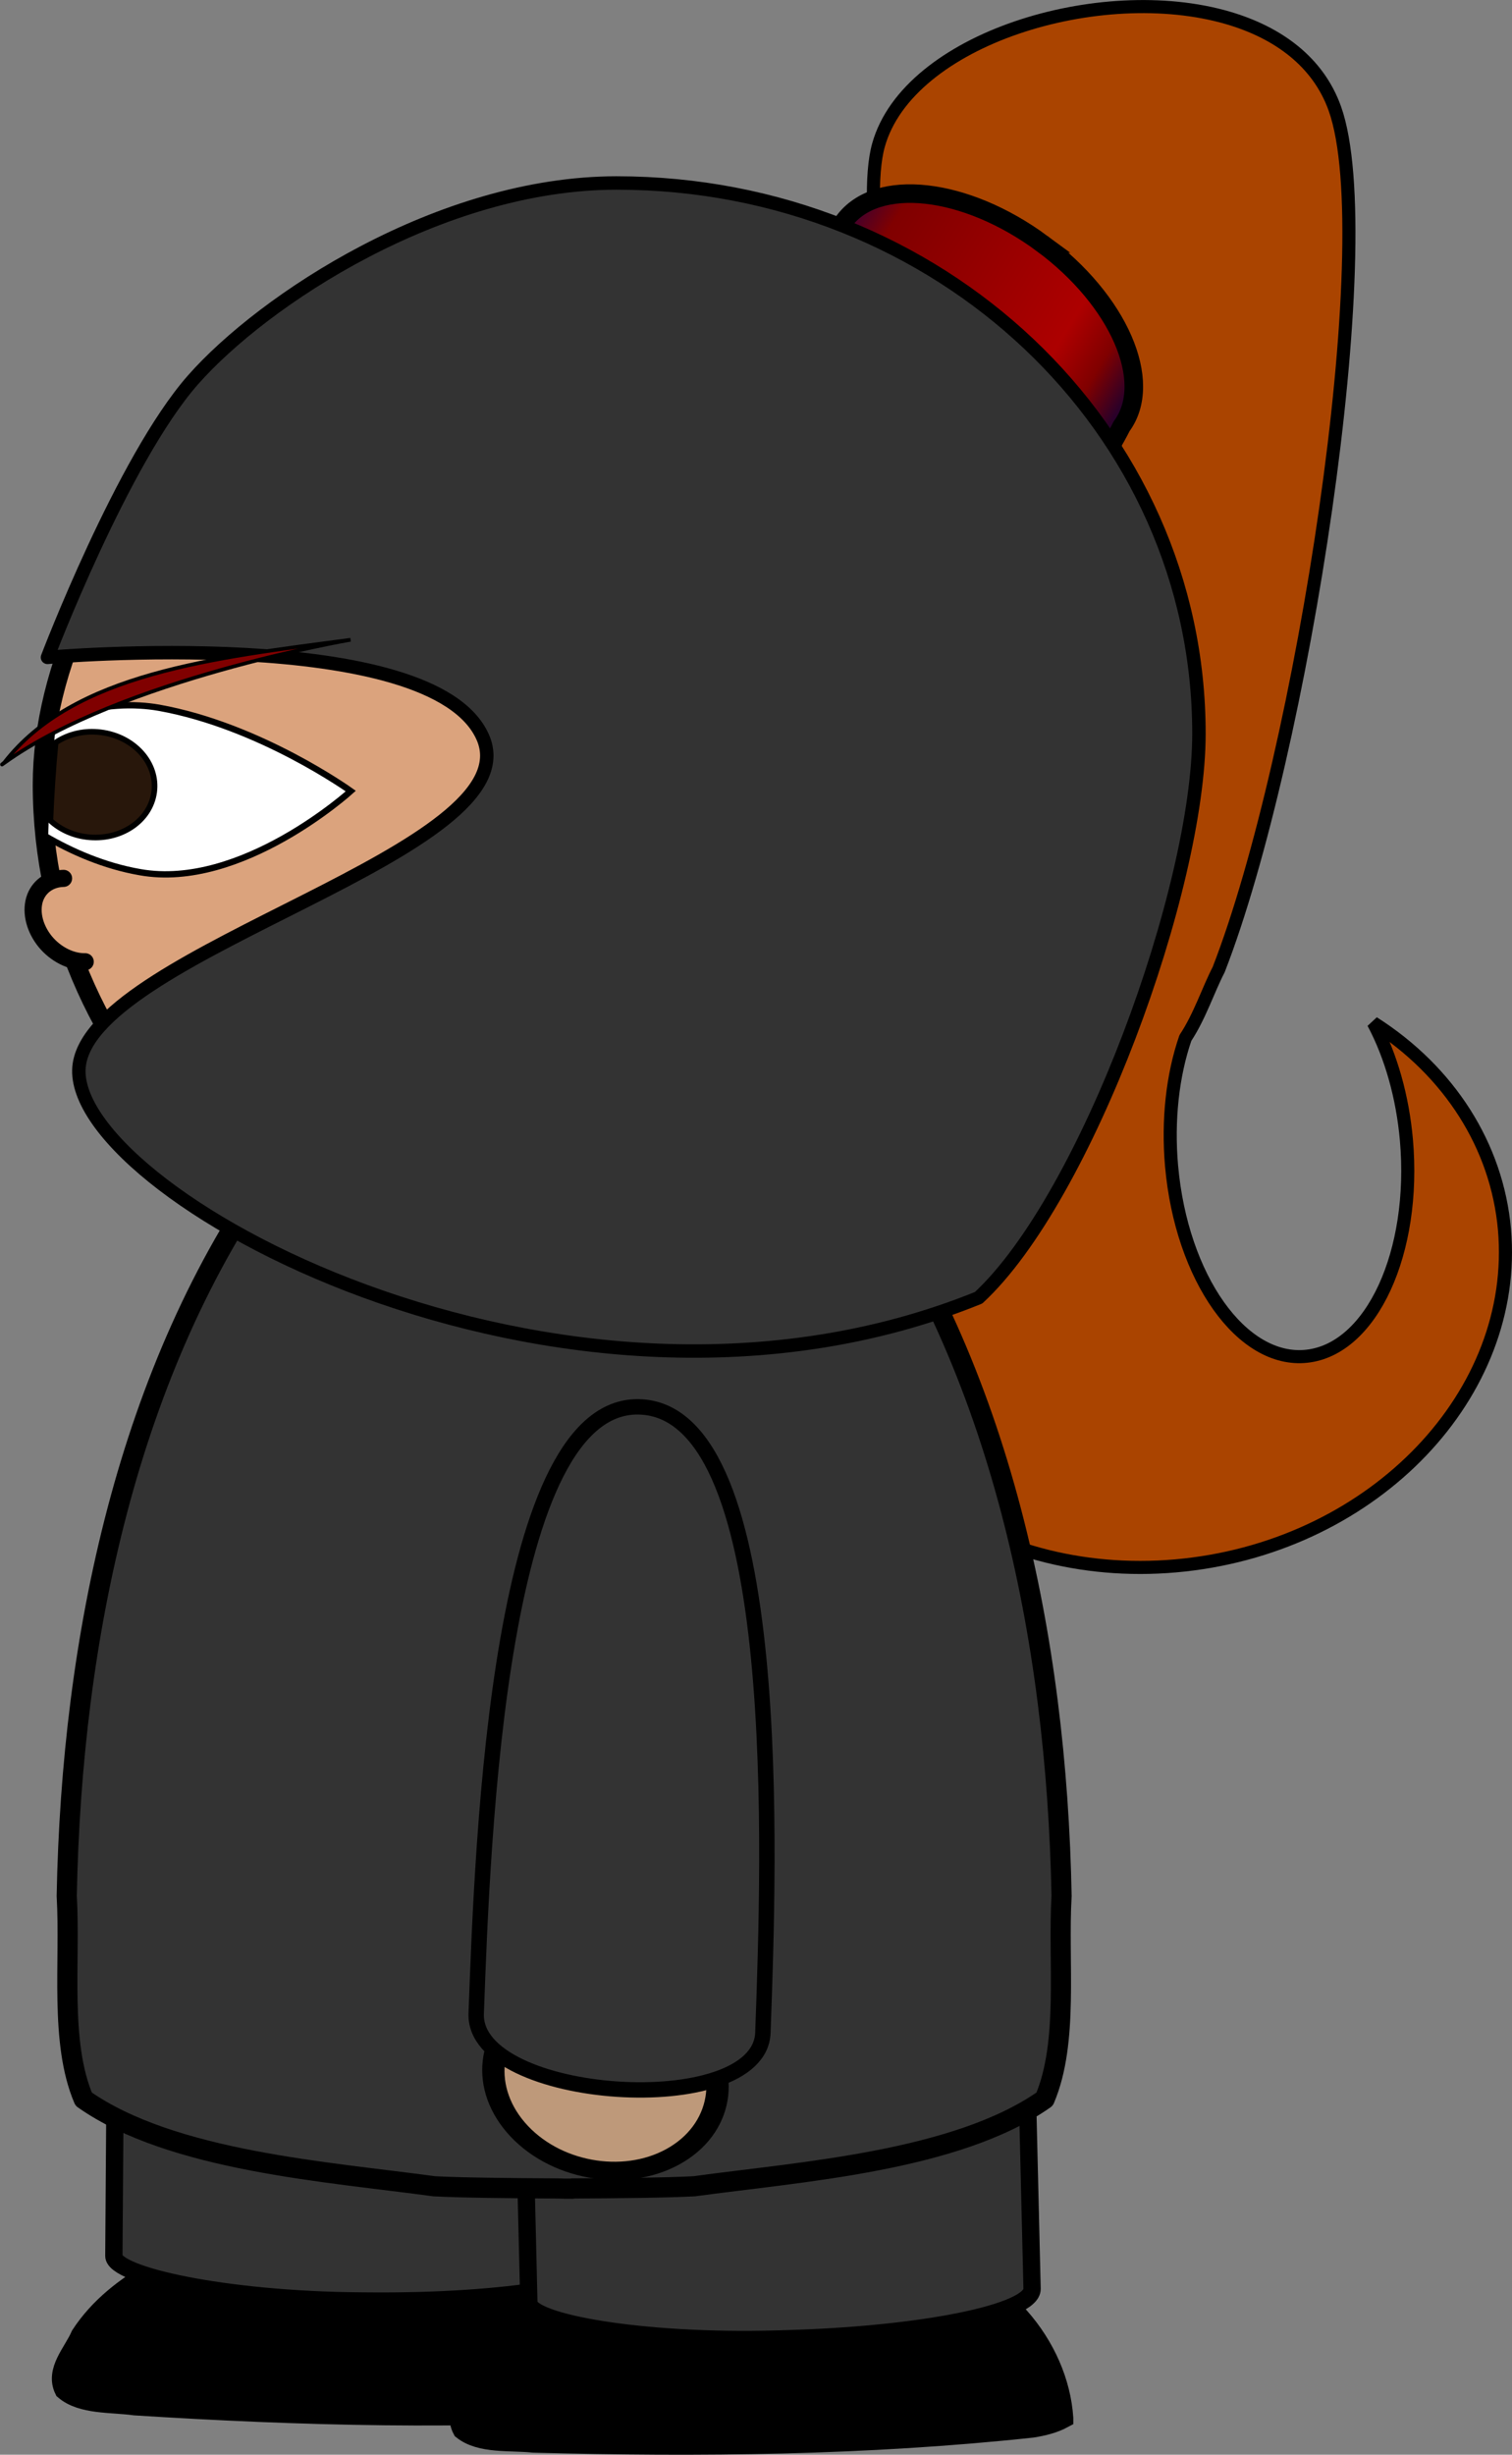 <?xml version="1.0" encoding="UTF-8" standalone="no"?>
<!-- Created with Inkscape (http://www.inkscape.org/) -->

<svg
   xmlns:dc="http://purl.org/dc/elements/1.1/"
   xmlns:cc="http://creativecommons.org/ns#"
   xmlns:rdf="http://www.w3.org/1999/02/22-rdf-syntax-ns#"
   xmlns:svg="http://www.w3.org/2000/svg"
   xmlns="http://www.w3.org/2000/svg"
   xmlns:xlink="http://www.w3.org/1999/xlink"
   xmlns:sodipodi="http://sodipodi.sourceforge.net/DTD/sodipodi-0.dtd"
   xmlns:inkscape="http://www.inkscape.org/namespaces/inkscape"
   width="67.156mm"
   height="108.969mm"
   viewBox="0 0 237.953 386.109"
   id="svg7119"
   version="1.1"
   inkscape:version="0.91 r13725"
   sodipodi:docname="chibi ninja f.svg">
  <rect x="0" y="0" width="237.953" height="386.109" fill="#808080" stroke="none"/>
  <defs
     id="defs7121">
    <linearGradient
       inkscape:collect="always"
       xlink:href="#linearGradient6371"
       id="linearGradient6377"
       x1="44.067"
       y1="5.618"
       x2="80.28"
       y2="-4.319"
       gradientUnits="userSpaceOnUse"
       gradientTransform="matrix(-1.347,-0.384,-0.384,1.347,258.469,50.124)" />
    <linearGradient
       inkscape:collect="always"
       id="linearGradient6371">
      <stop
         style="stop-color:#290029;stop-opacity:1"
         offset="0"
         id="stop6373" />
      <stop
         id="stop6381"
         offset="0.116"
         style="stop-color:#800000;stop-opacity:1" />
      <stop
         style="stop-color:#ad0000;stop-opacity:1"
         offset="0.256"
         id="stop6383" />
      <stop
         id="stop6379"
         offset="0.868"
         style="stop-color:#800000;stop-opacity:1" />
      <stop
         style="stop-color:#360036;stop-opacity:1"
         offset="1"
         id="stop6375" />
    </linearGradient>
  </defs>
  <sodipodi:namedview
     id="base"
     pagecolor="#ffffff"
     bordercolor="#666666"
     borderopacity="1.0"
     inkscape:pageopacity="0.0"
     inkscape:pageshadow="2"
     inkscape:zoom="1.4"
     inkscape:cx="234.14203"
     inkscape:cy="189.95174"
     inkscape:document-units="px"
     inkscape:current-layer="layer1"
     showgrid="false"
     fit-margin-top="0"
     fit-margin-left="0"
     fit-margin-right="0"
     fit-margin-bottom="0"
     inkscape:window-width="1536"
     inkscape:window-height="801"
     inkscape:window-x="-8"
     inkscape:window-y="-8"
     inkscape:window-maximized="1" />
  <g
     inkscape:label="Layer 1"
     inkscape:groupmode="layer"
     id="layer1"
     transform="translate(-19.129,20.832)">
    <path
       style="display:inline;opacity:1;fill:#aa4400;fill-opacity:1;stroke:#000000;stroke-width:2.058;stroke-linecap:round;stroke-linejoin:bevel;stroke-miterlimit:4;stroke-dasharray:none;stroke-dashoffset:0;stroke-opacity:1"
       d="m 212.402,-18.011 c 7.864,2.302 14.179,6.907 16.802,14.263 7.432,20.84 -5.169,101.749 -18.287,135.437 -1.615,3.095 -2.985,7.363 -5.233,10.74 -2.036,5.895 -2.804,12.964 -2.181,20.088 1.552,17.675 11.084,31.096 21.289,29.977 10.207,-1.116 17.224,-16.352 15.672,-34.029 -0.601,-6.762 -2.424,-13.211 -5.206,-18.421 11.985,7.625 19.468,19.407 20.637,32.49 2.271,25.863 -20.274,49.501 -50.356,52.797 -30.081,3.295 -56.306,-14.998 -58.576,-40.86 -2.01,-23.125 15.912,-44.926 42.192,-51.326 C 172.751,100.884 152.257,20.257 157.383,1.993 162.077,-14.73 192.306,-23.893 212.402,-18.011 Z m -25.332,60.425 c -4.403,-1.309 -9.375,-0.643 -11.044,2.511 -3.141,5.938 0.565,36.496 4.655,37.024 4.09,0.527 14.783,-23.558 14.055,-31.817 -0.341,-3.871 -3.782,-6.563 -7.667,-7.718 z"
       id="path4992"
       inkscape:connector-curvature="0"
       sodipodi:nodetypes="ssccccccccccsssssss" />
    <path
       style="display:inline;opacity:1;fill:url(#linearGradient6377);fill-opacity:1;stroke:#000000;stroke-width:2.924;stroke-linecap:round;stroke-miterlimit:4;stroke-dasharray:none;stroke-opacity:1"
       d="m 183.113,17.459 c 12.072,8.897 17.687,21.768 12.542,28.748 -2.5,4.89 -4.131,6.574 -6.655,10.131 -5.146,6.98 -19.103,5.426 -31.174,-3.471 -12.072,-8.897 -17.687,-21.767 -12.542,-28.748 3.283,-5.126 4.131,-6.574 6.654,-10.131 5.145,-6.98 19.103,-5.426 31.176,3.471 z"
       id="path9262"
       inkscape:connector-curvature="0"
       sodipodi:nodetypes="scccccs" />
    <g
       id="g7701">
      <path
         inkscape:connector-curvature="0"
         id="path4573-5"
         d="m 123.81,356.684 c -0.406,-11.254 -9.067,-22.96 -23.032,-26.496 -13.096,-3.39 -27.118,-1.869 -40.274,0.212 -11.552,2.298 -22.996,7.45 -28.638,16.096 -1.179,2.735 -4.061,5.556 -2.573,8.566 2.743,2.336 7.373,1.922 11.05,2.441 26.134,1.653 52.457,2.337 78.565,0.485 1.71,-0.208 3.426,-0.57 4.902,-1.304 z"
         style="fill:#000000;fill-opacity:1;stroke:#000000;stroke-width:3.172;stroke-linecap:butt;stroke-linejoin:miter;stroke-miterlimit:4;stroke-dasharray:none;stroke-opacity:1" />
      <rect
         transform="matrix(1,0.008,-0.007,1,0,0)"
         ry="6.771"
         rx="38.808"
         y="231.476"
         x="39.384"
         height="108.988"
         width="79.188"
         id="rect4575-2"
         style="fill:#333333;fill-opacity:1;stroke:#000000;stroke-width:2.721;stroke-miterlimit:4;stroke-dasharray:none;stroke-opacity:1" />
      <path
         style="fill:#000000;fill-opacity:1;stroke:#000000;stroke-width:3.172;stroke-linecap:butt;stroke-linejoin:miter;stroke-miterlimit:4;stroke-dasharray:none;stroke-opacity:1"
         d="m 186.456,359.52 c -0.758,-11.233 -9.781,-22.619 -23.849,-25.647 -13.195,-2.914 -27.162,-0.886 -40.245,1.67 -11.474,2.715 -22.75,8.278 -28.117,17.124 -1.093,2.776 -3.885,5.7 -2.303,8.654 2.815,2.236 7.429,1.654 11.12,2.04 26.171,0.705 52.501,0.437 78.535,-2.36 1.703,-0.27 3.406,-0.694 4.859,-1.481 z"
         id="path4581-4"
         inkscape:connector-curvature="0" />
      <rect
         style="fill:#333333;fill-opacity:1;stroke:#000000;stroke-width:2.721;stroke-miterlimit:4;stroke-dasharray:none;stroke-opacity:1"
         id="rect4583-7"
         width="79.191"
         height="108.984"
         x="94.105"
         y="241.817"
         rx="38.81"
         ry="6.771"
         transform="matrix(1,-0.028,0.024,1,0,0)" />
      <path
         style="fill:#333333;fill-opacity:1;fill-rule:evenodd;stroke:#000000;stroke-width:3.172;stroke-linecap:round;stroke-linejoin:round;stroke-miterlimit:4;stroke-dasharray:none;stroke-dashoffset:0;stroke-opacity:1"
         d="m 107.303,134.061 c 0.259,0 0.52,0.038 0.779,0.038 0.147,0 0.295,0 0.442,0 0.227,0 0.458,0 0.686,0 l 0,0.066 c 17.377,1.09 33.476,13.045 44.264,28.139 23.124,32.139 31.943,74.466 32.721,115.082 -0.608,10.417 1.168,22.923 -2.662,31.956 -13.915,9.786 -38.452,11.424 -55.179,13.711 -4.439,0.23 -11.49,0.293 -19.145,0.339 l 0,0.038 c -0.803,0 -1.567,0 -2.36,-0.038 -0.078,0 -0.155,0 -0.233,0 -7.655,-0.047 -14.706,-0.11 -19.145,-0.339 -16.727,-2.287 -41.264,-3.925 -55.179,-13.711 -3.829,-9.033 -2.054,-21.538 -2.662,-31.956 0.778,-40.617 9.597,-82.944 32.721,-115.082 10.788,-15.093 26.887,-27.049 44.264,-28.139 l 0,-0.093 c 0.228,0 0.459,0 0.686,0 z"
         id="path4585-6"
         inkscape:connector-curvature="0" />
      <rect
         transform="scale(-1,1)"
         style="fill:#dba37d;fill-opacity:1;fill-rule:evenodd;stroke:#000000;stroke-width:2.978;stroke-linecap:round;stroke-linejoin:round;stroke-miterlimit:4;stroke-dasharray:none;stroke-dashoffset:0;stroke-opacity:1"
         id="rect4587-5"
         width="175.37"
         height="164.354"
         x="-201.141"
         y="20.421"
         ry="82.177"
         rx="87.685" />
      <ellipse
         ry="6.71"
         rx="6.241"
         cy="107.648"
         cx="-52.108"
         style="fill:#000000;fill-opacity:1;fill-rule:evenodd;stroke:none"
         id="path4589-2"
         transform="scale(-1,1)" />
      <path
         style="fill:none;stroke:#000000;stroke-width:4.853;stroke-linecap:round;stroke-linejoin:round;stroke-miterlimit:4;stroke-dasharray:none;stroke-opacity:1"
         d="m 49.745,142.81 -9.866,2.747"
         id="path4591-6"
         inkscape:connector-curvature="0"
         sodipodi:nodetypes="cc" />
      <ellipse
         style="fill:#be997a;fill-opacity:1;fill-rule:evenodd;stroke:#000000;stroke-width:3.206;stroke-linecap:round;stroke-linejoin:round;stroke-miterlimit:4;stroke-dasharray:none;stroke-dashoffset:0;stroke-opacity:1"
         id="path4595-6"
         transform="matrix(-0.852,0.523,0.687,0.727,0,0)"
         cx="129.859"
         cy="327.588"
         rx="15.919"
         ry="16.423" />
      <path
         style="fill:#333333;fill-opacity:1;stroke:#000000;stroke-width:2.422px;stroke-linecap:butt;stroke-linejoin:miter;stroke-opacity:1"
         d="m 120.164,200.474 c -22.559,-1.504 -25.083,67.722 -26.092,95.413 -0.505,13.845 44.614,16.853 45.118,3.007 1.009,-27.69 3.533,-96.917 -19.026,-98.42 z"
         id="path4597-8"
         inkscape:connector-curvature="0"
         sodipodi:nodetypes="cccc"
         inkscape:transform-center-y="143.56969"
         inkscape:transform-center-x="-35.22515" />
      <path
         sodipodi:nodetypes="szcsscss"
         style="fill:#333333;fill-opacity:1;fill-rule:evenodd;stroke:#000000;stroke-width:2.113;stroke-linecap:round;stroke-linejoin:round;stroke-miterlimit:4;stroke-dasharray:none;stroke-opacity:1"
         d="m 116.181,7.949 c -27.8,0 -55.627,18.413 -66.699,30.991 -11.071,12.578 -22.88,43.628 -22.88,43.628 0,0 60.616,-5.332 68.505,12.559 7.889,17.891 -60.7,33.406 -63.486,51.418 -3.016,19.497 75.637,63.468 141.516,36.749 16.962,-15.703 34.678,-64.415 34.678,-88.73 0,-47.988 -40.85,-86.614 -91.635,-86.614 z"
         id="path4603-7"
         inkscape:connector-curvature="0" />
      <path
         inkscape:connector-curvature="0"
         id="path7724"
         d="m 29.133,117.329 c -2.227,0.046 -3.994,1.353 -4.585,3.384 -0.583,2.063 0.065,4.556 1.709,6.573 1.635,1.984 4.059,3.203 6.286,3.157"
         style="fill:#dba37d;fill-opacity:1;stroke:#000000;stroke-width:2.691;stroke-linecap:round;stroke-linejoin:bevel;stroke-miterlimit:4;stroke-dasharray:none;stroke-opacity:1" />
      <path
         id="path7702"
         d="m 41.173,90.147 c -4.897,-0.288 -9.583,0.784 -13.667,2.347 -0.701,6.237 -1.121,12.303 -1.288,18.176 4.243,2.469 9.319,4.698 14.933,5.681 15.969,2.857 33.181,-12.753 33.181,-12.753 0,0 -14.278,-10.265 -30.18,-13.107 -0.999,-0.175 -1.993,-0.286 -2.979,-0.344 z"
         style="fill:#ffffff;fill-opacity:1;fill-rule:nonzero;stroke:#000000;stroke-width:0.992px;stroke-linecap:butt;stroke-linejoin:miter;stroke-miterlimit:4;stroke-dasharray:none;stroke-opacity:1"
         inkscape:connector-curvature="0" />
      <path
         id="path7722"
         d="m 34.008,94.273 c -2.29,-0.083 -4.44,0.556 -6.127,1.702 -0.399,4.171 -0.665,8.257 -0.82,12.26 1.468,1.352 3.438,2.299 5.691,2.58 5.287,0.656 10.029,-2.481 10.638,-7.062 0.604,-4.519 -3.122,-8.746 -8.409,-9.402 -0.326,-0.041 -0.65,-0.066 -0.972,-0.077 z"
         style="fill:#28170b;fill-opacity:1;fill-rule:nonzero;stroke:#000000;stroke-width:0.885px;stroke-linecap:butt;stroke-linejoin:miter;stroke-miterlimit:4;stroke-dasharray:none;stroke-opacity:1"
         inkscape:connector-curvature="0" />
      <path
         sodipodi:nodetypes="ccsc"
         inkscape:connector-curvature="0"
         id="path7706"
         d="m 19.79,99.125 c 10.901,-14.092 33.063,-16.489 54.506,-19.328 0,0 -36.181,6.217 -54.438,19.341 -0.949,0.682 -0.069,-0.014 -0.069,-0.014 z"
         style="opacity:1;fill:#800000;fill-opacity:1;stroke:#000000;stroke-width:0.582;stroke-linecap:round;stroke-linejoin:bevel;stroke-miterlimit:4;stroke-dasharray:none;stroke-dashoffset:0;stroke-opacity:1" />
    </g>
  </g>
</svg>

